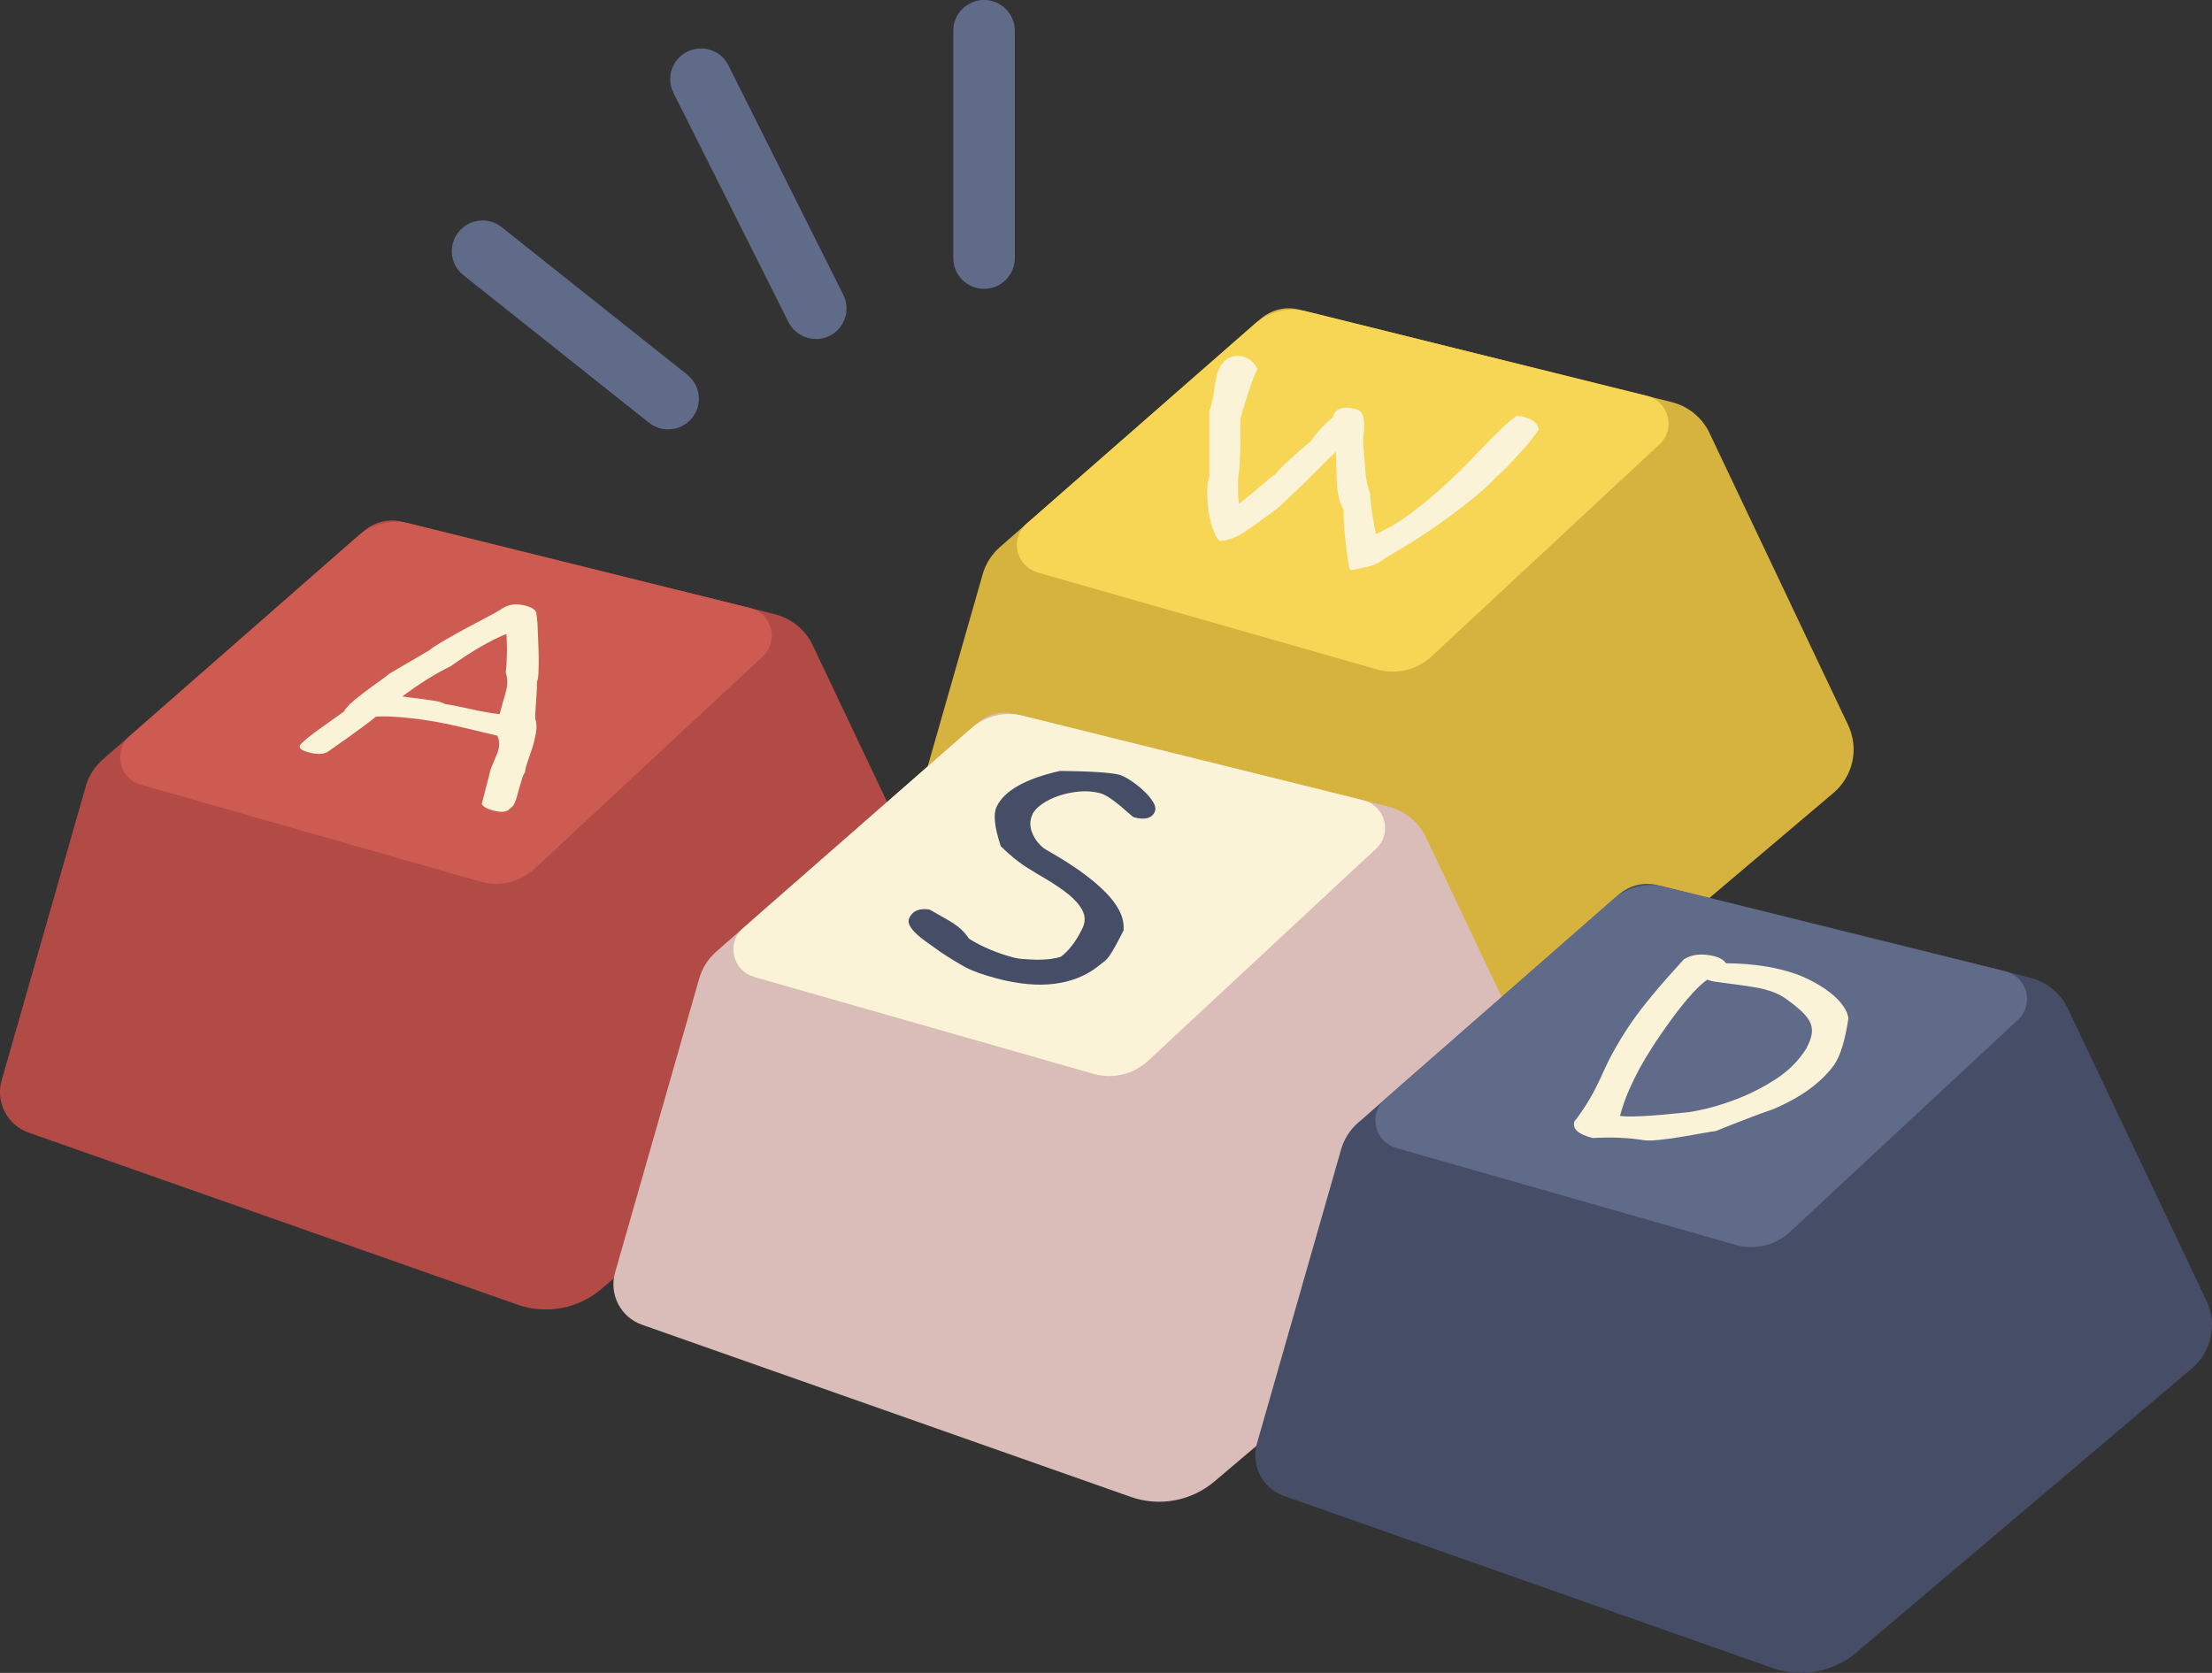 <svg xmlns="http://www.w3.org/2000/svg" width="394" height="298" viewBox="0 0 394 298" fill="none"><rect x="0" y="0" width="394" height="298" fill="#333333" stroke="none"/><g clip-path="url(#clip0_420_545)"><path d="M178.106 97.451L224.529 56.812C226.414 55.171 228.978 54.536 231.389 55.149L297.757 71.628C300.716 72.372 303.193 74.385 304.486 77.121L329.188 129.162C331.161 133.32 330.087 138.266 326.58 141.242L266.809 191.861C262.667 195.362 256.99 196.413 251.883 194.596L164.846 163.936C161.054 162.601 158.95 158.531 160.046 154.679L175.038 102.288C175.564 100.406 176.638 98.743 178.106 97.451Z" fill="#D6B23E"></path><path d="M184.813 101.981L245.286 119.248C248.705 120.233 252.409 119.336 255.017 116.907L295.588 79.156C298.547 76.42 297.253 71.496 293.352 70.512L232.683 55.455C229.461 54.645 226.041 55.477 223.521 57.665L182.863 93.271C179.838 95.919 180.956 100.865 184.813 101.959V101.981Z" fill="#F7D655"></path><path d="M274.13 76.442C273.823 76.924 273.341 77.58 272.727 78.368C272.113 79.156 271.412 79.966 270.645 80.797C269.878 81.629 269.132 82.417 268.409 83.183C267.686 83.949 267.072 84.518 266.59 84.868C265.713 85.874 264.486 87.034 262.951 88.304C261.417 89.573 259.73 90.886 257.932 92.199C256.113 93.534 254.25 94.803 252.299 96.051C250.349 97.298 248.551 98.37 246.929 99.29C245.899 100.121 244.825 100.668 243.707 100.931C242.59 101.194 241.537 101.412 240.529 101.587C240.42 101.456 240.288 100.975 240.135 100.099C240.003 99.224 239.872 98.239 239.74 97.101C239.609 95.963 239.499 94.803 239.411 93.621C239.324 92.44 239.28 91.455 239.302 90.689C238.579 89.595 238.184 87.866 238.096 85.524L237.943 80.469C237.833 80.578 237.526 80.863 237.044 81.344C236.562 81.826 235.97 82.395 235.291 83.073C234.611 83.752 233.844 84.496 233.033 85.327C232.222 86.137 231.433 86.903 230.666 87.625C229.899 88.326 229.22 88.982 228.606 89.573C227.992 90.164 227.554 90.558 227.269 90.755C225.581 92.002 224.244 92.965 223.236 93.687C222.228 94.409 221.395 94.957 220.759 95.307C220.123 95.657 219.554 95.919 219.05 96.051C218.545 96.182 217.976 96.313 217.296 96.423C216.836 96.007 216.419 95.307 216.047 94.278C215.674 93.249 215.411 92.155 215.258 90.974C215.104 89.792 215.017 88.654 215.038 87.559C215.038 86.465 215.17 85.612 215.411 85.021V73.16C215.652 72.591 215.828 71.978 215.959 71.321C216.091 70.665 216.2 70.008 216.288 69.33C216.375 68.673 216.485 67.995 216.617 67.338C216.748 66.682 216.945 66.069 217.23 65.522C217.712 64.603 218.326 63.968 219.093 63.684C219.86 63.377 220.628 63.334 221.373 63.509C222.556 63.815 223.433 64.559 223.981 65.741L223.762 66.178C223.565 66.55 223.28 67.251 222.929 68.257C222.556 69.264 222.228 70.271 221.921 71.299C221.614 72.328 221.351 73.181 221.132 73.925C220.913 74.648 220.847 74.932 220.934 74.757C220.934 76.048 220.934 77.427 220.934 78.871C220.934 80.316 220.869 81.87 220.759 83.511C220.496 84.868 220.43 86.925 220.628 89.704C220.759 89.704 221.132 89.42 221.767 88.894C222.403 88.369 223.104 87.778 223.871 87.144C224.617 86.509 225.318 85.918 225.954 85.393C226.589 84.868 226.984 84.583 227.137 84.518C227.51 84.036 228.014 83.489 228.693 82.832C229.351 82.198 230.03 81.585 230.688 80.994C231.367 80.403 231.959 79.878 232.507 79.418C233.055 78.959 233.384 78.674 233.494 78.565C234.787 76.749 236.08 75.37 237.373 74.407C237.373 74.276 237.461 74.057 237.614 73.751C238.184 72.656 239.455 72.372 241.45 72.875C242.107 73.05 242.524 73.378 242.699 73.904C242.896 74.429 242.984 75.02 242.984 75.654C242.984 76.289 242.962 76.924 242.874 77.558C242.809 78.171 242.787 78.696 242.831 79.09L243.138 83.161C243.203 84.321 243.335 85.305 243.51 86.093C243.685 86.881 243.883 87.494 244.08 87.932C244.08 88.851 244.19 89.901 244.365 91.127C244.54 92.33 244.781 93.665 245.066 95.132C245.833 94.803 246.798 94.322 247.916 93.687C249.033 93.052 250.349 92.155 251.839 91.039C253.329 89.923 255.039 88.501 256.946 86.794C258.853 85.087 260.957 83.029 263.236 80.6C266.678 76.989 268.979 74.823 270.163 74.079C270.404 74.079 270.623 74.123 270.82 74.144C271.017 74.166 271.258 74.232 271.521 74.298C273.034 74.692 273.889 75.414 274.086 76.464L274.13 76.442Z" fill="#FAF3D7"></path><path d="M18.367 135.246L64.79 94.606C66.675 92.965 69.239 92.33 71.65 92.943L138.018 109.422C140.977 110.166 143.454 112.179 144.747 114.915L169.449 166.956C171.421 171.114 170.347 176.06 166.84 179.036L107.07 229.655C102.927 233.157 97.25 234.207 92.144 232.391L5.085 201.752C1.293 200.417 -0.811 196.347 0.285 192.473L15.277 140.082C15.803 138.2 16.877 136.537 18.345 135.246H18.367Z" fill="#B24B46"></path><path d="M25.074 139.776L85.546 157.043C88.966 158.027 92.67 157.13 95.278 154.701L135.848 116.95C138.807 114.215 137.514 109.291 133.613 108.306L72.943 93.249C69.721 92.44 66.302 93.271 63.782 95.46L23.123 131.088C20.099 133.736 21.217 138.681 25.074 139.776Z" fill="#CD5B51"></path><path d="M90.653 144.262C90.018 144.678 89.097 144.722 87.892 144.393C86.73 144.087 86.05 143.693 85.809 143.233L87.409 136.996L88.615 134.086C88.856 133.385 88.944 132.773 88.9 132.247C88.856 131.722 88.746 131.328 88.549 131.044L82.105 129.512C78.993 128.768 76.034 128.243 73.185 127.936C70.335 127.63 68.275 127.542 66.938 127.674C65.82 128.593 64.527 129.556 63.058 130.606C61.612 131.657 60.012 132.773 58.302 133.976C57.513 134.392 56.417 134.414 54.971 134.02C53.524 133.626 53.064 133.145 53.568 132.576C53.787 132.313 54.182 131.963 54.73 131.503C55.299 131.044 55.935 130.562 56.658 130.037C57.382 129.512 58.149 128.965 58.96 128.396C59.771 127.827 60.516 127.28 61.261 126.754C61.327 126.601 61.414 126.448 61.546 126.295C61.678 126.142 61.787 126.01 61.919 125.857C62.225 125.485 62.773 125.004 63.541 124.369C64.308 123.756 65.119 123.144 65.952 122.531C66.784 121.918 67.53 121.371 68.187 120.911C68.845 120.43 69.217 120.145 69.305 120.036L76.472 115.834C77.108 115.331 78.05 114.718 79.3 113.996C80.549 113.274 81.82 112.552 83.135 111.851C84.429 111.151 85.7 110.494 86.883 109.86C88.089 109.247 88.944 108.744 89.448 108.393C90.588 107.628 91.99 107.452 93.678 107.912C94.993 108.262 95.629 108.809 95.563 109.553C95.563 109.466 95.607 109.685 95.651 110.188C95.716 110.691 95.76 111.37 95.782 112.201C95.804 113.033 95.848 113.952 95.892 114.915C95.936 115.9 95.957 116.841 95.957 117.76C95.957 118.679 95.936 119.467 95.892 120.124C95.848 120.78 95.782 121.196 95.651 121.349C95.651 121.568 95.651 122.027 95.629 122.684C95.585 123.341 95.541 124.063 95.497 124.829C95.431 125.595 95.388 126.317 95.344 127.017C95.3 127.696 95.322 128.155 95.431 128.352C95.607 128.987 95.607 129.775 95.431 130.716C95.256 131.657 95.037 132.576 94.73 133.495C94.423 134.392 94.138 135.224 93.875 135.99C93.612 136.756 93.503 137.281 93.546 137.544C93.327 137.806 93.13 138.222 92.955 138.791C92.779 139.382 92.604 139.995 92.429 140.629C92.275 141.286 92.078 141.877 91.903 142.446C91.705 142.993 91.53 143.387 91.333 143.606C91.201 143.759 90.96 143.956 90.609 144.218L90.653 144.262ZM88.987 127.192L90.127 123.122C90.456 121.896 90.434 120.802 90.083 119.817C90.193 118.942 90.259 117.935 90.281 116.775C90.325 115.615 90.281 114.324 90.215 112.924C87.453 114.018 84.122 115.944 80.264 118.679C77.481 120.036 74.609 121.831 71.672 124.063C71.782 124.085 72.154 124.15 72.746 124.216C73.36 124.282 73.996 124.369 74.697 124.457C75.398 124.544 76.078 124.654 76.735 124.741C77.393 124.829 77.875 124.916 78.16 124.982C78.555 125.091 78.949 125.244 79.365 125.441C79.935 125.507 80.615 125.617 81.404 125.792C82.171 125.945 83.004 126.12 83.859 126.317C84.713 126.514 85.59 126.689 86.467 126.842C87.344 127.017 88.177 127.127 88.966 127.214L88.987 127.192Z" fill="#FAF3D7"></path><path d="M127.607 169.495L174.03 128.855C175.915 127.214 178.479 126.579 180.89 127.192L247.258 143.671C250.217 144.415 252.694 146.429 253.987 149.164L278.689 201.205C280.662 205.363 279.588 210.309 276.081 213.285L216.31 263.904C212.168 267.406 206.491 268.456 201.384 266.64L114.347 235.98C110.555 234.645 108.451 230.574 109.547 226.722L124.539 174.331C125.065 172.449 126.139 170.786 127.607 169.495Z" fill="#DABDB9"></path><path d="M134.314 174.025L194.787 191.292C198.206 192.276 201.91 191.379 204.518 188.95L245.089 151.199C248.048 148.464 246.754 143.54 242.853 142.555L182.184 127.499C178.962 126.689 175.542 127.52 173.022 129.709L132.364 165.315C129.339 167.963 130.457 172.909 134.314 174.003V174.025Z" fill="#FAF3D7"></path><path d="M200.2 165.621C199.587 166.825 199.061 167.788 198.688 168.488C198.293 169.188 197.965 169.757 197.68 170.173C197.395 170.589 197.066 170.961 196.715 171.246C196.365 171.53 195.882 171.902 195.313 172.34C193.252 173.894 190.754 174.878 187.795 175.25C184.836 175.622 181.438 175.316 177.581 174.309C175.104 173.653 173.197 172.974 171.882 172.252C170.567 171.53 169.208 170.698 167.805 169.779L164.803 167.635C163.707 166.847 162.896 166.103 162.37 165.402C161.844 164.702 161.712 164.067 161.953 163.542C162.545 162.251 163.772 161.726 165.592 162.032C166.797 162.711 167.805 163.28 168.594 163.739C169.405 164.199 170.041 164.615 170.523 164.987C171.005 165.359 171.422 165.731 171.729 166.081C172.036 166.431 172.32 166.803 172.583 167.197C174.885 168.663 177.559 169.779 180.606 170.589C181.044 170.698 181.658 170.808 182.425 170.852C183.192 170.917 183.981 170.939 184.792 170.961C185.603 170.961 186.392 170.917 187.137 170.83C187.882 170.72 188.474 170.589 188.934 170.436C189.592 169.976 190.271 169.298 190.951 168.422C191.63 167.547 192.266 166.497 192.836 165.293C193.34 164.199 193.318 163.148 192.77 162.12C192.222 161.113 191.389 160.172 190.271 159.275C189.154 158.399 187.948 157.568 186.633 156.78C185.318 156.014 184.134 155.292 183.104 154.657C181.482 153.65 179.86 152.337 178.26 150.74C177.142 147.391 176.901 145.072 177.493 143.759C178.83 140.87 182.622 138.725 188.825 137.325C194.37 137.39 197.877 137.631 199.345 138.003C199.85 138.134 200.507 138.463 201.318 138.988C202.129 139.513 202.896 140.104 203.62 140.782C204.365 141.461 204.935 142.139 205.373 142.84C205.811 143.54 205.899 144.153 205.68 144.634C205.154 145.772 203.926 146.1 201.998 145.597C201.888 145.575 201.581 145.334 201.121 144.919C200.639 144.503 200.113 144.043 199.521 143.54C198.929 143.036 198.293 142.577 197.658 142.139C197 141.702 196.43 141.417 195.926 141.286C194.743 140.979 193.493 140.892 192.2 141.001C190.907 141.133 189.702 141.373 188.562 141.767C187.422 142.161 186.436 142.643 185.603 143.233C184.77 143.824 184.2 144.415 183.915 145.028C183.433 146.078 183.389 147.173 183.827 148.289C184.266 149.405 184.945 150.324 185.866 151.068C186.063 151.199 186.545 151.506 187.356 151.965C188.167 152.425 189.11 152.994 190.206 153.694C191.302 154.395 192.463 155.182 193.647 156.101C194.83 156.999 195.948 157.962 196.956 158.99C197.965 159.997 198.776 161.091 199.367 162.207C199.959 163.345 200.2 164.461 200.135 165.577L200.2 165.621Z" fill="#464D67"></path><path d="M241.932 199.98L288.355 159.34C290.24 157.699 292.804 157.064 295.215 157.677L361.583 174.156C364.542 174.9 367.019 176.914 368.312 179.649L393.014 231.69C394.986 235.848 393.912 240.794 390.405 243.77L330.635 294.389C326.492 297.891 320.815 298.941 315.708 297.125L228.672 266.465C224.88 265.13 222.776 261.059 223.872 257.186L238.864 204.794C239.39 202.912 240.464 201.249 241.932 199.958V199.98Z" fill="#464D67"></path><path d="M248.661 204.488L309.133 221.755C312.552 222.74 316.257 221.842 318.865 219.413L359.435 181.662C362.394 178.927 361.101 174.003 357.2 173.018L296.53 157.962C293.308 157.152 289.889 157.984 287.369 160.172L246.71 195.778C243.686 198.426 244.804 203.372 248.661 204.466V204.488Z" fill="#606B89"></path><path d="M326.799 189.563C324.41 192.867 320.728 195.537 315.752 197.616C314.35 198.076 312.815 198.645 311.149 199.301C309.462 199.936 307.621 200.68 305.582 201.49C305.297 201.512 304.596 201.621 303.5 201.818C302.382 202.015 301.133 202.234 299.73 202.475C298.327 202.715 296.968 202.912 295.631 203.044C294.294 203.197 293.308 203.197 292.651 203.087C290.064 202.672 287.083 202.54 283.686 202.715C281.056 202.059 279.982 201.052 280.464 199.695C280.683 199.476 280.902 199.214 281.1 198.907C281.319 198.601 281.56 198.251 281.823 197.857C283.16 195.931 284.431 193.589 285.637 190.832C286.864 188.075 288.53 185.142 290.678 182.013C291.642 180.612 292.892 178.993 294.426 177.154C295.96 175.294 297.801 173.215 299.927 170.895C301.352 169.976 303.149 169.801 305.319 170.326C306.284 170.567 307.007 170.983 307.445 171.596C311.04 171.618 314.284 171.99 317.199 172.712C319.084 173.171 320.75 173.762 322.196 174.484C323.643 175.207 324.87 175.951 325.9 176.76C326.931 177.548 327.72 178.358 328.289 179.19C328.859 179.999 329.188 180.765 329.232 181.466C328.64 185.339 327.807 188.053 326.755 189.585L326.799 189.563ZM321.802 186.63C322.24 185.799 322.547 185.033 322.678 184.332C322.81 183.654 322.766 182.976 322.503 182.319C322.24 181.662 321.758 180.984 321.013 180.262C320.267 179.54 319.259 178.73 317.944 177.811C317.002 177.132 315.708 176.585 314.065 176.169C313.56 176.038 312.815 175.907 311.851 175.754C310.886 175.6 309.9 175.469 308.936 175.338C307.949 175.207 307.073 175.097 306.327 174.988C305.56 174.9 305.1 174.813 304.925 174.769C304.53 174.659 304.245 174.572 304.114 174.506C302.075 175.907 299.226 179.277 295.544 184.661C295.237 185.12 294.755 185.821 294.163 186.762C293.549 187.703 292.892 188.797 292.19 190.066C291.489 191.335 290.809 192.714 290.152 194.202C289.494 195.69 288.968 197.222 288.552 198.776C289.977 199.039 293.856 198.842 300.168 198.185C301.001 198.12 302.338 197.879 304.136 197.441C305.933 197.003 307.906 196.369 310.032 195.515C312.158 194.662 314.24 193.568 316.278 192.255C318.317 190.92 320.004 189.322 321.298 187.44L321.846 186.63H321.802Z" fill="#FAF3D7"></path><path d="M119.015 76.486C117.81 76.486 116.604 76.092 115.596 75.304L82.543 49.021C80.176 47.139 79.782 43.703 81.667 41.34C83.552 38.976 86.993 38.582 89.36 40.464L122.413 66.747C124.78 68.629 125.174 72.065 123.289 74.429C122.215 75.786 120.615 76.486 118.993 76.486H119.015Z" fill="#606B89"></path><path d="M145.339 60.379C143.322 60.379 141.394 59.263 140.429 57.359L119.958 16.545C118.599 13.853 119.695 10.548 122.413 9.213C125.13 7.856 128.418 8.951 129.755 11.664L150.205 52.501C151.564 55.193 150.468 58.497 147.75 59.832C146.961 60.226 146.128 60.401 145.295 60.401L145.339 60.379Z" fill="#606B89"></path><path d="M175.279 51.45C172.255 51.45 169.8 48.999 169.8 45.979V5.471C169.8 2.451 172.255 0 175.279 0C178.304 0 180.759 2.451 180.759 5.471V45.979C180.759 48.999 178.304 51.45 175.279 51.45Z" fill="#606B89"></path></g><defs><clipPath id="clip0_420_545"><rect width="394" height="298" fill="white"></rect></clipPath></defs></svg>
